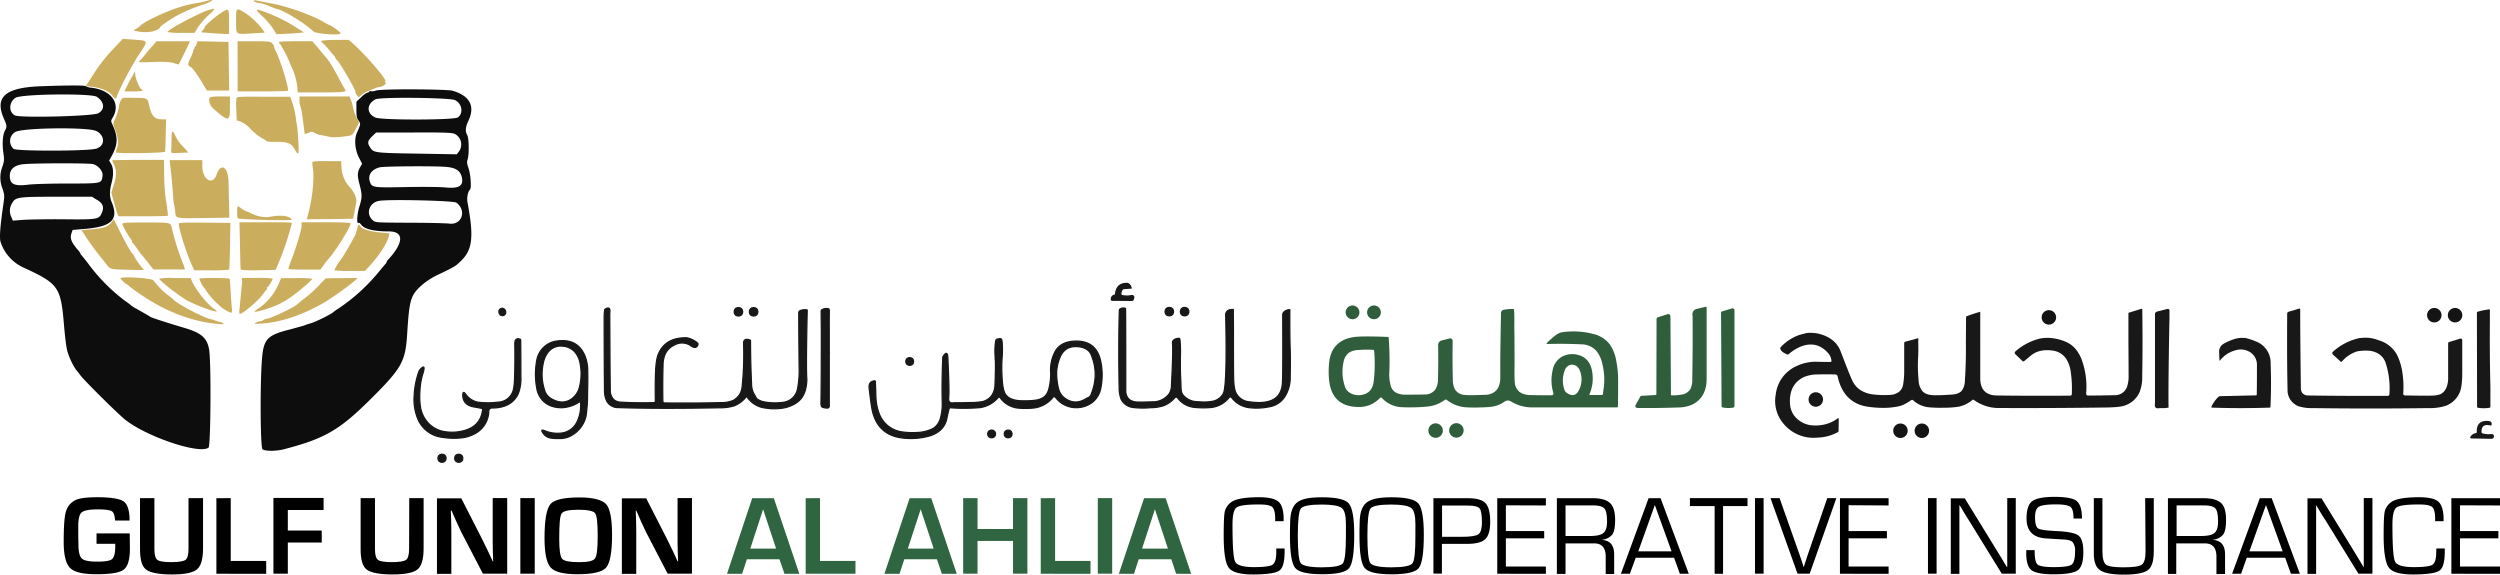 <svg xmlns="http://www.w3.org/2000/svg" viewBox="0 0 992.65 228.16"><defs><style>.cls-1{fill:#306541;}.cls-2{fill:#caad5d;}.cls-2,.cls-3{fill-rule:evenodd;}.cls-3{fill:#0d0d0d;}.cls-4,.cls-6,.cls-7{fill:#181818;}.cls-4,.cls-6{stroke:#181818;}.cls-4{stroke-miterlimit:10;stroke-width:0.5px;}.cls-5{fill:#305e3c;}.cls-6{stroke-miterlimit:10;stroke-width:0.5px;}.cls-8{fill:#141414;}</style></defs><g id="Layer_2" data-name="Layer 2"><g id="Layer_1-2" data-name="Layer 1"><path d="M38.3,211.8H51.51l.07,6c0,4.36-.8,7.1-2.48,8.38S43.81,228,38.17,228c-5.16,0-8.65-.8-10.33-2.48s-2.55-5.1-2.55-10.26c0-6.57.33-10.74,1-12.47a7.17,7.17,0,0,1,3.83-4.29c1.67-.74,4.55-1.07,8.65-1.07,5.36,0,8.79.61,10.34,1.68s2.34,3.68,2.34,7.57H45.7c-.14-1.94-.54-3.21-1.28-3.68s-2.62-.74-5.71-.74c-3.28,0-5.36.41-6.3,1.21s-1.34,2.74-1.34,5.76v3l.07,3.82c0,3,.47,4.89,1.34,5.71S35.36,223,38.59,223s5.1-.34,5.9-1,1.27-2.34,1.27-4.88v-1.21H38.33V211.8Z"></path><path d="M74.91,197.78h5.71v20c0,4.15-.81,7-2.41,8.31s-4.89,2-9.87,2c-5.23,0-8.65-.67-10.33-1.94s-2.41-4-2.41-8.05V197.78h5.71V218.1c0,2.21.4,3.61,1.2,4.22s2.69.88,5.57.88,4.89-.34,5.64-.95,1.13-2.07,1.13-4.43V197.76h.06Z"></path><path d="M91.61,197.78v24.95H105.7v5.09H85.92v-30Z"></path><path d="M114.28,202.54v8.12h13.47v4.77H114.28v12.34h-5.71V197.72h19.92v4.77l-14.21,0Z"></path><path d="M162.5,197.78h5.7v20c0,4.15-.8,7-2.41,8.31s-4.89,2-9.86,2c-5.24,0-8.66-.67-10.33-1.94s-2.41-4-2.41-8.05V197.78h5.7V218.1c0,2.21.4,3.61,1.21,4.22s2.69.88,5.57.88,4.89-.34,5.63-.95,1.14-2.07,1.14-4.43l.06-20Z"></path><path d="M201.39,197.78v30h-9.65l-8.59-16.5c-.4-.8-1.07-2.28-2-4.29l-.94-2.15-.94-2.14H179l.07,2,.07,1.93.07,4v17.23h-5.71v-30h9.66l7.78,15.23c.67,1.34,1.49,3,2.41,4.89l1.14,2.41,1.14,2.48h.2l-.07-1.94-.07-1.94-.06-3.89V197.76h5.77Z"></path><path d="M212.32,197.78v30h-5.71v-30Z"></path><path d="M230.16,197.51c5.43,0,9,1,10.53,2.69s2.34,5.9,2.34,12.14c0,6.91-.8,11.19-2.34,13S235.33,228,229.22,228c-5.43,0-9-.87-10.6-2.69s-2.41-5.63-2.41-11.66c0-7.18.81-11.66,2.34-13.48S224,197.51,230.16,197.51Zm-.47,4.89c-3.82,0-6,.48-6.7,1.49s-.94,4.36-.94,10.19c0,4.3.4,6.91,1.13,7.79s3,1.34,6.71,1.34,5.63-.47,6.37-1.48,1.06-4,1.06-9-.33-8-1-8.92S233.38,202.4,229.69,202.4Z"></path><path d="M274.75,197.78v30H265.1l-8.59-16.5c-.4-.8-1.07-2.28-2-4.29l-.94-2.15-.94-2.14h-.21l.07,2,.07,1.93.07,4v17.23h-5.71v-30h9.65l7.79,15.23c.66,1.34,1.48,3,2.41,4.89l1.14,2.41,1.13,2.48h.21l-.07-1.94L269.1,219l-.07-3.89V197.76h5.72Z"></path><path class="cls-1" d="M309.49,222.06H296.56l-1.89,5.76h-6l10-30h8.59l10.12,30h-5.9Zm-1.34-4.22L303,202.21l-5.09,15.63Z"></path><path class="cls-1" d="M325.59,197.78v24.95h14.09v5.09H319.9v-30Z"></path><path class="cls-1" d="M372,222.06H359.06l-1.89,5.76h-6l10-30h8.59l10.12,30h-5.9Zm-1.27-4.22-5.17-15.63-5.1,15.63Z"></path><path class="cls-1" d="M407.94,197.78v30h-5.71v-13H388.14v13h-5.7v-30h5.7v12.27h14.09V197.78Z"></path><path class="cls-1" d="M418.94,197.78v24.95H433v5.09H413.24v-30Z"></path><path class="cls-1" d="M441.6,197.78v30h-5.71v-30Z"></path><path class="cls-1" d="M465.08,222.06H452.14l-1.88,5.76h-6l10-30h8.58l10.13,30H467Zm-1.34-4.22-5.17-15.63-5.1,15.63Z"></path><path d="M506.72,217.77h3.35v1.13c0,4.09-.66,6.64-2.08,7.65s-4.89,1.54-10.53,1.54c-5,0-8.24-.88-9.58-2.69s-2-6-2-12.68c0-5.23.14-8.45.47-9.79a6.55,6.55,0,0,1,2.62-3.61c1.68-1.21,5.36-1.89,11-1.89,3.82,0,6.37.61,7.71,1.82s2,3.49,2,6.91v.8h-3.35V206c0-2.41-.4-4-1.2-4.7s-2.55-1-5.3-1q-7.24,0-8.85,1.21c-1.06.8-1.6,3-1.6,6.7,0,8.45.33,13.41,1.06,14.82s3.16,2.15,7.39,2.15c4,0,6.51-.33,7.43-.94s1.49-2.22,1.49-4.77v-1.71Z"></path><path d="M524.89,197.45c5.71,0,9.26.8,10.67,2.47s2.15,5.77,2.15,12.42c0,7.1-.67,11.53-2,13.21S530.74,228,525,228s-9.32-.8-10.73-2.48-2.08-6-2.08-12.88v-2.08l.07-2.81c0-4,.87-6.71,2.68-8.19S519.93,197.45,524.89,197.45Zm-.07,2.88c-4.76,0-7.51.54-8.31,1.6s-1.2,4.7-1.2,10.86.4,9.87,1.2,10.86,3.56,1.61,8.31,1.61,7.58-.54,8.38-1.61,1.21-4.69,1.21-10.86V208c0-3.28-.54-5.43-1.68-6.3S529,200.33,524.82,200.33Z"></path><path d="M552.53,197.45c5.7,0,9.25.8,10.66,2.47s2.15,5.77,2.15,12.42c0,7.1-.67,11.53-2,13.21s-5,2.48-10.73,2.48-9.33-.8-10.74-2.48-2.08-6-2.08-12.88v-2.08l.07-2.81c0-4,.87-6.71,2.69-8.19S547.57,197.45,552.53,197.45Zm-.07,2.88c-4.77,0-7.51.54-8.31,1.6s-1.21,4.7-1.21,10.86.4,9.87,1.21,10.86,3.56,1.61,8.31,1.61,7.57-.54,8.38-1.61S562,219,562,212.79V208c0-3.28-.54-5.43-1.67-6.3S556.61,200.33,552.46,200.33Z"></path><path d="M569.16,227.82v-30H582.9c3.36,0,5.71.66,6.92,1.94s1.88,3.75,1.88,7.31-.66,5.76-1.94,7-3.68,1.88-7.24,1.88h-10v11.8h-3.36Zm3.41-14.68h8c3.35,0,5.5-.33,6.44-1s1.41-2.29,1.41-4.77c0-2.88-.33-4.76-.94-5.5s-2.15-1.13-4.56-1.13H572.58v12.41Z"></path><path d="M597.92,200.6v10.27h15.22v2.88H597.92v11.19h15.89v2.88H594.5v-30h19.31v2.88l-15.89-.06Z"></path><path d="M618.17,227.82v-30h14.28c3.22,0,5.5.66,6.85,1.94s2,3.49,2,6.63c0,2.74-.33,4.7-1.06,5.76a5.86,5.86,0,0,1-4.09,2.15v.07c3.21.26,4.77,2.15,4.77,5.83v7.72h-3.36V221c0-3.49-1.53-5.24-4.55-5.24h-11.4v12.13l-3.44,0Zm3.42-15h9.8c2.55,0,4.36-.4,5.29-1.21s1.41-2.28,1.41-4.43c0-2.69-.33-4.49-1.07-5.29s-2.21-1.21-4.48-1.21H621.61v12.14Z"></path><path d="M664.71,221.45H649.49l-2.34,6.37h-3.56l11-30h4.76l11.2,30H667Zm-1-2.55-6.64-18.38L650.5,218.9Z"></path><path d="M684.16,200.94v26.88h-3.35V200.94H671v-3.16h22.87v3.16Z"></path><path d="M700.26,197.78v30h-3.42v-30Z"></path><path d="M725.54,197.78h3.61l-10.59,30h-4.84l-10.73-30h3.61l8,22.66.8,2.34c.27.87.55,1.68.74,2.34h.07c.47-1.48.94-3,1.48-4.56Z"></path><path d="M734,200.6v10.27h15.22v2.88H734v11.19h15.89v2.88H730.57v-30h19.31v2.88L734,200.6Z"></path><path d="M768.94,197.78v30h-3.42v-30Z"></path><path d="M800.38,197.78v30h-5.57l-12.6-20.46L780.13,204l-1-1.68-1-1.67H778v27.22h-3.42v-30h5.56l11,17.91,2.88,4.7,1.42,2.34,1.41,2.34H797V197.76h3.42Z"></path><path d="M826.67,205.9h-3.35c0-2.42-.4-4-1.21-4.63s-2.68-1-5.7-1c-3.56,0-5.83.33-6.85.94s-1.53,2-1.53,4.15c0,2.41.4,3.9,1.2,4.44s3.22.87,7.18,1.06c4.69.21,7.64.81,8.92,1.82s1.88,3.21,1.88,6.56c0,3.69-.73,6.11-2.21,7.18s-4.7,1.61-9.66,1.61c-4.29,0-7.24-.54-8.66-1.61s-2.14-3.28-2.14-6.64v-1.34h3.35v.74c0,2.68.4,4.36,1.2,5s2.95,1,6.31,1c3.89,0,6.3-.33,7.17-1s1.35-2.41,1.35-5.23a5.49,5.49,0,0,0-.95-3.69c-.61-.61-1.88-1-3.82-1.06l-3.49-.21-3.35-.21c-5.1-.33-7.65-3-7.65-7.91,0-3.42.74-5.71,2.22-6.84s4.43-1.75,8.85-1.75,7.44.54,8.78,1.61C826,200.13,826.67,202.4,826.67,205.9Z"></path><path d="M851.76,197.78h3.42v21.05c0,3.83-.73,6.31-2.29,7.51s-4.76,1.82-9.65,1.82c-4.56,0-7.72-.61-9.39-1.75s-2.48-3.35-2.48-6.57V197.78h3.42v21.05c0,2.81.47,4.63,1.41,5.36s3.22,1.07,6.84,1.07c4,0,6.38-.33,7.39-1.07s1.48-2.48,1.48-5.36l-.15-21.05Z"></path><path d="M860.8,227.82v-30h14.28c3.22,0,5.5.66,6.85,1.94s1.94,3.49,1.94,6.63c0,2.74-.34,4.7-1.07,5.76a5.84,5.84,0,0,1-4.09,2.15v.07c3.22.26,4.77,2.15,4.77,5.83v7.72h-3.42V221c0-3.49-1.54-5.24-4.56-5.24H864.1v12.13l-3.3,0Zm3.42-15H874c2.55,0,4.36-.4,5.29-1.21s1.41-2.28,1.41-4.43c0-2.69-.33-4.49-1.06-5.29s-2.22-1.21-4.49-1.21H864.24v12.14Z"></path><path d="M907.35,221.45H892.12l-2.28,6.37h-3.56l11-30H902l11.19,30h-3.56Zm-1-2.55-6.63-18.38-6.57,18.38Z"></path><path d="M942,197.78v30h-5.57l-12.61-20.46L921.7,204l-1-1.68-1-1.67h-.06v27.22h-3.43v-30h5.57l11,17.91,2.88,4.7,1.41,2.34,1.42,2.34h.07V197.76H942Z"></path><path d="M967.37,217.77h3.35v1.13c0,4.09-.67,6.64-2.08,7.65s-4.89,1.54-10.53,1.54c-5,0-8.24-.88-9.58-2.69s-2.08-6-2.08-12.68c0-5.23.14-8.45.47-9.79a6.55,6.55,0,0,1,2.62-3.61c1.68-1.21,5.36-1.89,11-1.89,3.82,0,6.44.61,7.71,1.82s2,3.49,2,6.91v.8h-3.35V206c0-2.41-.4-4-1.21-4.7s-2.54-1-5.29-1q-7.24,0-8.85,1.21c-1.06.8-1.61,3-1.61,6.7,0,8.45.34,13.41,1.07,14.82s3.16,2.15,7.38,2.15c4,0,6.52-.33,7.44-.94s1.49-2.22,1.49-4.77Z"></path><path d="M976.76,200.6v10.27H992v2.88H976.76v11.19h15.89v2.88H973.34v-30h19.31v2.88l-15.89-.06Z"></path><g id="Layer_3" data-name="Layer 3"><g id="svgg"><path id="path0" class="cls-2" d="M81.42.55,79,1.09a49.36,49.36,0,0,0-9.32,2.29c-4.84,1.67-12.75,5.43-13.88,6.77a11.25,11.25,0,0,1-1.61,1.21l-1.2.73,1.41.33c4.08.88,8.59,0,9.32-1.81.14-.4,4.23-3.16,6.57-4.43A61.72,61.72,0,0,1,81.09,1.69C85,.29,85.38-.65,81.42.55M100.8.48a4,4,0,0,0,1.94.67A16.69,16.69,0,0,1,105.9,2c3.09,1.28,3.49,1.48,4,1.54,2.88.61,11,5.57,14.49,8.92,1,1,10.86,1.68,10.86.8,0-.47-3.49-3.09-4.7-3.42a18.7,18.7,0,0,1-2.22-1.2C123.86,6,114.08,2.55,108,1.41c-1.27-.21-3.21-.61-4.43-.87-2.6-.53-3-.53-2.74-.06M82.76,4c-4.62,1.61-16.23,7.79-16.23,8.72a25.79,25.79,0,0,0,5.36.33h5.36l1.41-2.29A29.28,29.28,0,0,1,82.82,6c3-2.73,2.89-3-.06-1.93m4.42,1.47c-2.28,1.54-6.37,5.17-5.83,5.17a2.65,2.65,0,0,1-.66,1.07l-.88,1.06,3.42.26c1.89.14,4.37.34,5.57.34l2.15.07V8.59C90.88,2.91,91,3,87.18,5.51m6.58,2.88c0,5.57-.4,5.24,6.11,4.89l5.24-.33-1.28-1.81a28,28,0,0,0-7.1-6.38c-3-1.73-3-1.66-3,3.63m10.46-1.94a32.65,32.65,0,0,1,4.22,4.89l1.35,2.22,2.48-.07c1.34-.07,3.82-.14,5.5-.33l3-.27-2.88-1.81a62.47,62.47,0,0,0-11.54-5.9c-5.17-2-5.43-1.82-2.15,1.27M45.54,18.87a62.53,62.53,0,0,0-8.45,10.66c-.87,1.34-1.94,3-2.28,3.56l-.74,1.07,2.69.33c3.42.4,6.64,1.81,7.84,3.42s1.48,1.54,1.82.33c.87-2.74,5.83-12.13,8.71-16.49,3.89-5.84,3.89-5.57-1.89-6l-4.48-.34-3.22,3.43m81.95-2.62a2.23,2.23,0,0,0,.74.94,23.92,23.92,0,0,1,2.34,2.55c.86,1.06,1.88,2.21,2.14,2.48a2.22,2.22,0,0,1,.54.94.6.6,0,0,0,.34.54c.94.4,7.91,12.41,7.57,12.94-.07.14.14.66.54,1.13l.67.95,1.2-1A10.8,10.8,0,0,1,146,36.22l2.55-1a7.91,7.91,0,0,1,1.68-.61c1.34,0,3.35-1.27,2.88-1.81-.26-.34-.4-.61-.21-.61,1.28,0-7.91-10.67-12.88-15l-1.54-1.35H133a35.72,35.72,0,0,0-5.54.38m-66.93,2c-.87,1-2.29,2.61-3,3.56S55.86,23.75,55.6,24a6.69,6.69,0,0,0-.54.67,54.85,54.85,0,0,0,5.83-.07c4.16-.14,6.37,0,7.91.4l2.15.61L72.76,22c1-2,2-4.08,2.22-4.62l.4-1H62.11l-1.55,1.94m17.51-.88c-.14.54-.4,1-.61,1s-.27.14-.14.41.07.4-.14.4-.4.33-.4.73a12.43,12.43,0,0,1-1.21,3.16c-1.2,2.48-1.13,2.88.34,3.56.54.26,2.81,3.49,4.48,6.3l1.75,2.95H91l-.14-9.65-.14-9.66-6.17-.14-6.16-.13-.33,1.06m16.29,9V36.3h10c5.57,0,10.06-.13,10.06-.33,0-2.14-2.88-11.4-4.83-15.55a7,7,0,0,1-.88-2.29c.07-.07-.13-.4-.61-.87-.73-.81-1.2-.87-7.31-.87H94.33l0,10m16.44-9.65a.79.79,0,0,0,.4.66,50.59,50.59,0,0,1,3.62,6.85c.07.13.33,1,.73,1.81A24.43,24.43,0,0,1,118,34.28l.26,2.41h9.26c9.18,0,10.39-.14,9.39-1.34-.21-.26-1.28-2.22-2.41-4.36-1.82-3.5-4.09-7.25-5.24-8.38-.2-.27-1-1.14-1.67-2s-1.75-2.15-2.41-2.88L124,16.37h-6.63c-3.76,0-6.57.14-6.57.35M52.58,30.2c-.61,1-1.54,2.74-2.15,4L49.37,36.3H53c2.15,0,3.62-.13,3.62-.4a.39.39,0,0,0-.4-.4c-.55,0-2.22-3.68-2.48-5.5l-.14-1.67-1,1.87m30.85,8.38c-.87.87-.21,3.35,1.34,4.62,6,5.24,6.51,5.17,6.51-.47V38.3H87.53a18.9,18.9,0,0,0-4.1.28m10.47.26a28.39,28.39,0,0,0-.07,4.76L94,47.83l1.41.4a11.67,11.67,0,0,1,4.09,3,22.64,22.64,0,0,0,4.29,3.49,11.47,11.47,0,0,1,1.82,1.07c.4.47,1.41.61,4.49.54,3.82-.07,5.7.61,6.84,2.81,1.61,2.88,1.81,2.55,1.54-2.55-.14-2.55-.34-5.1-.41-5.64s-.26-1.94-.47-3a34.26,34.26,0,0,0-1.74-7.78l-.61-1.75H104.69c-8.38-.11-10.6,0-10.79.42m25,.87a8,8,0,0,0,.4,2.55,20.62,20.62,0,0,1,.61,2.81c.14.88.41,2.88.61,4.49s.41,3.09.41,3.35c0,.41.4.27,1.48-.14,1.34-.6,1.48-.6,2.55,0a6.34,6.34,0,0,0,2.55.88c.73.14,2.14.4,3,.61,1.6.4,3.68.26,7.57-.27,1.82-.26,1.94-.4,3.16-2.74l1.34-2.55-1.06-2.08A16.82,16.82,0,0,1,140.26,43a19.58,19.58,0,0,0-.87-3.16l-.61-1.54H118.92v1.4m-70.83-.05a8,8,0,0,0-.8,2.14,19.59,19.59,0,0,1-1.61,5.5c-.87,1.75-.87,1.82-.14,3.69,1.35,3.49,1.61,5.9.94,7.71-.33.88-.54,1.75-.4,1.82.54.54,19.24.26,19.45-.27.07-.26.21-3.28.26-6.7l.14-6.16H64.12c-2.69,0-4-1.49-4.84-5.24-.66-3.28-.73-3.28-5.9-3.28-4.42-.15-4.75-.09-5.29.79m20,16.22c0,2.08-.07,4.08-.14,4.36-.07.54.4.61,3.35.47l3.49-.14L74,59.7c-.4-.47-1.34-1.54-2.08-2.28a13.78,13.78,0,0,1-2.21-3.36c-1.35-2.74-1.61-2.41-1.61,1.82M44.53,63.66a6.25,6.25,0,0,0,.67,1.48c1.13,2.29,1.13,4.77,0,8.19l-1,3.16,1,3.56c.54,1.94,1.13,4.09,1.41,4.76l.4,1.07h9.66c5.29,0,9.79-.07,9.93-.21s.07-1.27-.87-7.31a76.74,76.74,0,0,1-.54-9.06l-.07-5.83H54.78c-5.62.05-10.25.12-10.25.19m23,1.4c.26,1.68,1.07,10.27,1.21,13.15a16.79,16.79,0,0,0,.33,2.62,26.63,26.63,0,0,1,.47,3c.26,3-.26,2.89,11.19,2.75l10.33-.14L90.94,81c-.07-3-.14-7.11-.21-9-.14-5.83-3.09-7.51-4.77-2.62-1.53,4.43-5.63,1.94-5.63-3.35V63.58h-13l.21,1.48m56.53-.87a7.51,7.51,0,0,0,.14,2.34c.66,4-.14,12.2-1.82,18.38l-.61,2.15L131,87l9.18-.14.54-2.62c.27-1.48.61-3.21.74-3.89.26-1.48-.81-4.16-2.48-5.9a12.48,12.48,0,0,1-3.36-7.72l-.2-2.74h-5.64a33.08,33.08,0,0,0-5.68.21M94.16,84.32c0,2.41.07,2.41,1.07,2.54.61.07,1.61.07,2.22.14,6.11.4,18.71.61,18.43.21-1-1.61-4.55-2-9.32-1a13.61,13.61,0,0,1-6.51-1.34,13.49,13.49,0,0,0-1.41-.67,9.74,9.74,0,0,1-2.88-1.48c-1.6-1.22-1.6-1.15-1.6,1.61M44.07,88.47c-1.27,1.61-3.15,2.22-8.18,2.62l-3.56.26,2.28,3.42c1.28,1.94,3.16,4.49,4.16,5.77s2.34,2.88,2.88,3.61c2.29,2.95,1.68,2.74,8.85,2.95,3.62.14,6.64.14,6.64.07a2.54,2.54,0,0,0-.54-.66c-.88-.88-3.56-4.77-3.56-5.24,0-.21-.14-.4-.27-.4-.4,0-2.81-4.16-5.9-10.46L45.2,87.06l-1.13,1.41m4.56.47c0,.61,1.82,4,3.35,6,.41.61.61,1.07.48,1.07s-.14.14.06.26a11.9,11.9,0,0,1,1.82,2.34c.8,1.07,1.48,2.15,1.61,2.22s1.27,1.54,2.61,3.16l2.34,3H73.44l-.26-.87a12.4,12.4,0,0,0-.61-1.75,98.57,98.57,0,0,1-4.3-13.62c-.54-2.48-.26-2.41-10.38-2.41-7.86,0-9.26.07-9.26.61M71,88.87C71,91,74.31,101.55,76.53,106l.61,1.34H84a55.53,55.53,0,0,0,7-.26c.07-.14.26-4.44.33-9.46l.14-9.12L81.23,88.4c-8.59-.07-10.27,0-10.27.47M95.3,97.39c.07,5,.21,9.26.26,9.52s1.75.54,7,.4l6.84-.14.67-1.48a111.63,111.63,0,0,0,5.29-15.09,8.75,8.75,0,0,1,.54-1.74c.21-.61-.8-.61-10.26-.61H95.08l.22,9.14m24.48-8c0,1.75-1.75,7.65-4.23,14.22a25.6,25.6,0,0,0-1.07,3.15c0,.21,2.89.27,6.38.27h6.37l1.41-1.94a21.55,21.55,0,0,1,1.89-2.41c2.41-2.55,8.65-12.54,8.71-13.88,0-.4-2.22-.54-9.73-.54h-9.79v1.13m22.05,1.54c-.26.94-.47,1.75-.47,1.75.27,0-5.1,9.46-5.71,10a29.67,29.67,0,0,0-2.88,4.63,36.72,36.72,0,0,0,6.11.26h6.11l1.61-1.74c4-4.36,7.17-9.19,7.78-11.87l.27-1.35-3.29-.26C147.15,92,143.86,91,143.19,90c-.68-1.2-.88-1.06-1.42.88m-94,19.59a9.75,9.75,0,0,0,2.34,2.28,4.83,4.83,0,0,1,1.34,1,89.94,89.94,0,0,0,9.8,6.56c7.57,4.43,16.76,7.58,24.68,8.24,2.88.27,3.28.27,2.62-.2a2.89,2.89,0,0,0-1.27-.54,6.46,6.46,0,0,1-1.68-.48,10.58,10.58,0,0,0-1.94-.6c-2.74-.54-13.15-6-14.68-7.65a20.18,20.18,0,0,0-2.22-1.82,31.8,31.8,0,0,1-5.83-5.9c-.49-1-13.16-1.71-13.16-.84m15.49.14c0,.73,7,6.23,10.86,8.52,3.08,1.81,11.4,4.89,11.87,4.43.14-.14-.14-.4-.54-.67-2.62-1.48-7.58-7.57-9.19-11.19l-.54-1.34H69.55a28.75,28.75,0,0,0-6.3.25m15.88,0A12.75,12.75,0,0,0,81,114.22a7.17,7.17,0,0,1,1,1.42,31.44,31.44,0,0,0,4.36,5c.54.41,1.14,1,1.42,1.28a13.81,13.81,0,0,0,4,2.28c.33,0,.4-.61.26-2.14-.14-1.21-.33-4.16-.47-6.57s-.33-4.63-.4-4.76c-.35-.47-12-.47-12-.07m17,.93c-.07.66-.07,1.34-.14,1.53s-.2,1.94-.4,4-.4,4.56-.54,5.57c-.14,1.28-.07,1.94.21,1.94.94,0,6.51-4.62,8.31-6.84,1-1.28,2-2.55,2.22-2.74a.66.66,0,0,0,.14-.74c-.14-.14-.07-.26.13-.26.41,0,2.15-2.81,2.15-3.42a35.94,35.94,0,0,0-6.11-.27H96l.14,1.27m14.49,1.08a22.37,22.37,0,0,1-7.84,9.65,7.32,7.32,0,0,0-1.74,1.34c0,.61,7.64-1.74,10.26-3.21,1-.54,2.29-1.27,2.81-1.61,2.55-1.48,10.2-7.84,9.8-8.24a46,46,0,0,0-6.31-.21h-6l-.94,2.28m16.29.33a53.12,53.12,0,0,1-5.29,4.83c-1.61,1.28-3.28,2.62-3.82,3.09-1.48,1.28-9.8,5.24-11.54,5.5a3.53,3.53,0,0,0-1.75.61,1.51,1.51,0,0,1-.87.4,5.4,5.4,0,0,0-1.94.61c-1.13.54-1,.61,2.08.4,7.58-.47,16.16-3.35,24.61-8.18A120.45,120.45,0,0,0,141,111.36l1-1-6.3.07-6.3.07-2.5,2.47"></path><path id="path1" class="cls-3" d="M15.43,34.28c-13.69.61-17.7,4.49-13.74,13.15,1.06,2.41,1.13,2.88.26,4.49S.81,57,1.34,60.7c.4,2.74.33,3.35-.4,5.5A11.86,11.86,0,0,0,1,74.91c.8,2.55.87,2.74.26,6.7C.07,89.93-.27,94.29.21,96a16.92,16.92,0,0,0,9.18,10.26c13.81,6.37,14.75,7.65,16,22.61.47,5.43,1,9.72,1.48,11a27.94,27.94,0,0,0,3.35,7c.4.4,1.21,1.48,1.82,2.29,1.67,2.21,14.82,15.22,17.7,17.51,8.66,6.84,29.5,13.81,33.06,11.06.88-.66,1.07-33.06.27-38.68-.74-4.84-3-6.85-10.06-8.92-6.57-1.94-12.88-4-13.28-4.3s-1.75-1.07-5.5-3.21a15.09,15.09,0,0,1-2.08-1.28,25.18,25.18,0,0,0-2.41-1.81A72.09,72.09,0,0,1,35,104.64c-1.14-1.49-2.29-2.88-2.55-3.22a1.47,1.47,0,0,1-.54-.8,5.9,5.9,0,0,0-1.07-1.48c-2.41-2.81-3.09-4.44-2.55-6.24l.54-1.6L32.27,91c12.07-.8,15.09-3.56,12-10.93-.8-1.88-.8-4.36,0-7.31.88-3.28.81-6-.14-7.65l-.8-1.34,1.14-2.08c2.41-4.43,2.41-7.44.13-12.34-.6-1.27-.6-1.48.27-2.88C48,41,44.07,35.76,36.36,34.84a5.47,5.47,0,0,1-2.29-.61c-.19-.42-8.64-.35-18.64.05M149.09,36a3.37,3.37,0,0,1-1.75.21c-.4-.07-.73,0-.73.13s-.27.41-.61.41a7.47,7.47,0,0,0-2.55,1.81l-1.94,1.82v3.15c0,2.55.14,3.36.87,4.37.88,1.27.88,1.41-.61,4.69-1.2,2.55-.87,6.71.67,9.8L143.78,65l-.87,1.54c-1,1.82-1.07,3.22-.26,6.24,1.2,4.62,1.2,5.49.06,9.18-1,3.16-1.2,7.38-.26,6.51.14-.14.61.26,1,.8,1.35,1.75,5.1,2.62,11,2.62s6,4.3-.21,11.07a3,3,0,0,0-.73,1.07,2,2,0,0,1-.54.87c-.26.26-1.75,2.08-3.21,3.82a73.45,73.45,0,0,1-15.42,13.81,20.55,20.55,0,0,0-1.94,1.35c-.61.73-6.77,3.82-9,4.48a21.69,21.69,0,0,0-2.62.88c-.4.13-2.81.8-5.29,1.48-9.66,2.41-10.93,3.82-11.54,12.81-.73,10.46-.54,34,.26,34.81s5,.87,8.12.14c16.24-4.16,22.26-7.58,34.2-19.38,13.08-12.94,14.49-15.42,15.16-26.82.87-13.54,1.34-15.08,6-19.24a29.4,29.4,0,0,1,6.63-4.15c6.57-3.16,6.57-3.22,8.66-5.24,4.63-4.43,5.23-9.51,2.69-23.06-.41-1.94.07-4.49.94-5.29.66-.61.26-6-.54-8.38-.67-1.94-.74-2.62-.4-3.62.66-1.88.54-8.45-.14-9.65-.88-1.49-.74-3.22.47-5.71,2.74-5.83.54-9.93-6.37-11.94-2.84-.6-28.72-.8-30.53,0M38.44,38.44c3,2,3.35,4.89.66,6.51-1.88,1.2-31.11,1.94-33.19.87-2.55-1.34-2.41-5.23.27-7C8.53,37.3,36.29,37,38.44,38.44m142.09,1.27c2.88,1.21,3.62,5.17,1.28,6.91-1.49,1.07-30.12,1.14-32.67.07-3.68-1.53-3.68-5.36-.07-7.24,1.83-1,29.19-.67,31.46.26M38.3,52.05c3.61,1.94,3.42,6-.21,7s-31.51,1-32.66.07A4.13,4.13,0,0,1,6,52.46c2.35-1.75,29.17-2.08,32.26-.41m142.23,1.08a4.71,4.71,0,0,1,1.75,7l-.88,1.14L165.92,61c-17-.27-17.51-.34-18.84-2.29s-1.14-2.74.66-4.56l1.61-1.54h14.89c11.94-.06,15.22.07,16.29.54m-143.64,12c2.28.61,4.15,3,3.82,4.77-.47,2.95-.14,2.95-13.81,2.95-6.71,0-13.81.2-15.77.47-5.43.66-7.24-.21-7.24-3.49,0-2.82,2-4.44,6-4.7,5.5-.4,25.35-.4,27,0m139.76,1.08c4.3.26,6.24,1.54,6.78,4.43.61,3.22-1.35,4.3-6.71,3.76-2.15-.21-9.18-.27-15.69-.14-13.22.26-13.41.21-14.21-2.29s.73-4.76,4-5.56c1.61-.41,20.79-.55,25.82-.2M38.3,79.22c2.69,1.54,3.21,3.09,1.94,5.71-1,2.14-2,2.28-14.89,2.14-6.31-.07-13.41.07-15.89.21l-4.36.33-.61-1.48A5.6,5.6,0,0,1,4.62,81c1.49-2.74,1.82-2.88,17.71-2.88H36.54l1.76,1.14m142.91,1.2c4.22,3.16,2.15,9.06-2.88,8.31-1.28-.13-8.24-.33-15.7-.33-12.93-.07-13.54-.07-14.49-.87-3-2.41-1.74-7,2.22-7.79,3.42-.73,29.77-.12,30.85.68"></path></g></g><path class="cls-4" d="M447.78,112.55a2.51,2.51,0,0,1,1.34,1.81l-2.81.21a1,1,0,0,0-.61.26,2.49,2.49,0,0,0-.61,2.15.61.61,0,0,0,.4.4,10,10,0,0,0,3.42.07c1.21-.26,1.54.26,1,1.48a.47.47,0,0,1-.47.33l-7.84-.06a.32.32,0,0,1-.33-.34,1.59,1.59,0,0,1,1.34-1.67.43.43,0,0,0,.34-.41Q443.35,112.34,447.78,112.55Z"></path><path class="cls-5" d="M663.65,156.94a16,16,0,0,0,4-.26,4.77,4.77,0,0,0,3.61-2.34,8.68,8.68,0,0,0,.67-3.89c.14-8.12.21-16.24.14-24.34,0,0,0-.34-.07-1a2.18,2.18,0,0,1,1.88-2.48l3.22-.81a.46.46,0,0,1,.54.27v28.37c0,4.89-1.94,8.31-5.71,10.19a14.11,14.11,0,0,1-5.76,1.14c-5.24.2-10.6.26-16,.2a.87.87,0,0,1-.87-.73.47.47,0,0,1,.07-.33l1.94-3.49a.57.57,0,0,1,.54-.27l5.49-.33a.36.36,0,0,0,.34-.33l.07-29.91a.74.74,0,0,1,.47-.61l3.56-1.13c.94-.34,1.48,0,1.48.94l.21,30.85C663.32,156.8,663.44,156.94,663.65,156.94Z"></path><circle class="cls-4" cx="293.2" cy="123.81" r="1.68"></circle><circle class="cls-4" cx="299.23" cy="123.81" r="1.68"></circle><circle class="cls-4" cx="470.37" cy="123.74" r="1.68"></circle><circle class="cls-4" cx="464.28" cy="123.74" r="1.68"></circle><path class="cls-4" d="M296.62,157.61c-.06-.14-.2-.14-.33-.07l-.07.07a11.32,11.32,0,0,1-4.62,3.49,18,18,0,0,1-5.57.8c-17.51.33-31.06.26-40.57-.07a5,5,0,0,1-4.49-2.48,9.3,9.3,0,0,1-.94-4.56c-.07-6.1-.14-15.69-.14-28.63a19.84,19.84,0,0,1,.2-3.09.74.74,0,0,1,.41-.47c1.2-.61,1.74-.26,1.67,1.07-.07.8-.07,1.27-.07,1.27.07,10,.07,20.06.21,30.05a5.07,5.07,0,0,0,1.34,3.61,4.2,4.2,0,0,0,2.62,1.07c4.16.26,8.59.33,13.34.21a.67.67,0,0,0,.61-.67c-.07-4-.07-7.71.07-11.26s.47-6,1.28-7.71c1.93-4.23,5.63-6.24,11.13-6.11a8.81,8.81,0,0,1,4.3,2.14.54.54,0,0,1,.13.55,1.34,1.34,0,0,1-1.34,1.13,2.75,2.75,0,0,1-1.41-.61,6.09,6.09,0,0,0-6.64-.33,7.4,7.4,0,0,0-3.61,3.56,11.4,11.4,0,0,0-.87,4.76c-.14,4.49-.14,9.12-.07,14a.67.67,0,0,0,.66.67c7.79.07,15.29.07,22.47-.14a11.65,11.65,0,0,0,4.83-.87,7.4,7.4,0,0,0,2.62-2.48,8.14,8.14,0,0,0,.94-3.29,125.43,125.43,0,0,0,.54-16.69c-.07-1.41.54-1.94,1.75-1.74.21.07,1,.2,1,.4,0,5.76.14,11.47.4,17.16a8.55,8.55,0,0,0,1.07,4.23c.61.87.66,1.6,1.61,2.14a7.56,7.56,0,0,0,2.88.94,22.63,22.63,0,0,0,7.1.07,6.55,6.55,0,0,0,5.57-5.16,38.12,38.12,0,0,0,.67-8.85c-.07-7.25-.14-14.42-.14-21.6,0-1.34,3.35-1.2,3.35-1-.33,15.49-.4,24.74-.14,27.63-.26,6.71-2.95,9.52-8.38,11.07a20.89,20.89,0,0,1-7.91.21A10.21,10.21,0,0,1,296.62,157.61Z"></path><path class="cls-4" d="M488.61,122.94c.47,0,1.07-.07,1.07-.07.14,8.38,0,18.78.14,27.23.07,2.74.33,4.76.94,5.9a6.5,6.5,0,0,0,5.43,3.56,30.11,30.11,0,0,0,3,.26,15,15,0,0,0,3-.14c4.36-.6,6.7-3.08,7-7.5.26-4,.14-21.53.14-27.29,0-1,1.48-1.89,2.47-1.89h.34s-.07,10.53.14,15.77c.07,2.21.07,4.22.07,5.9,0,1.94-.07,4-.07,5.9a13.8,13.8,0,0,1-1.68,6.16,9.09,9.09,0,0,1-6.91,4.84,24.36,24.36,0,0,1-7.39.33,10.36,10.36,0,0,1-7.31-4.09.63.63,0,0,0-.87-.06l-.07.06a10.5,10.5,0,0,1-7.32,4,34.23,34.23,0,0,1-6.56-.07,9.43,9.43,0,0,1-6.64-3.82.66.66,0,0,0-.87-.14c-.07,0-.07.07-.14.07a11.12,11.12,0,0,1-4.43,3.21,16.77,16.77,0,0,1-5.24.81,31.86,31.86,0,0,1-7.38-.14,6.06,6.06,0,0,1-4.29-3.16,12.62,12.62,0,0,1-.81-4.83c-.2-10.2-.2-20.32.07-30.52a.85.85,0,0,1,.27-.54,2.65,2.65,0,0,1,1.88-.33.37.37,0,0,1,.33.4c.07,10.79.07,21.66.07,32.45a4.46,4.46,0,0,0,1.41,3.43,5.4,5.4,0,0,0,3.22,1c1.41.07,3.35,0,5.9-.07a8.06,8.06,0,0,0,6.63-3.09,6.1,6.1,0,0,0,1-3.49c.47-9.39.6-15,.4-16.76-.14-1.21,1.2-1.82,2.48-1.89a.46.46,0,0,1,.47.41,50.38,50.38,0,0,1,.21,6.1c-.07,3.36-.07,6.78.13,10.13.14,2.62-.07,4.49.74,5.64a7.31,7.31,0,0,0,5.7,2.88c1.07.07,2,.14,2.82.14a16.16,16.16,0,0,0,2.74-.21,6.1,6.1,0,0,0,4.83-3.09c1.61-2.34,1.14-24.88,1-31.58A2.11,2.11,0,0,1,488.61,122.94Z"></path><ellipse class="cls-6" cx="199.45" cy="123.86" rx="1.34" ry="1.48" transform="translate(-27.18 62.55) rotate(-16.7)"></ellipse><path class="cls-5" d="M683.9,161.76a.42.42,0,0,1-.33-.4l-.21-37.22a.51.51,0,0,1,.33-.47l4-1.21a.85.85,0,0,1,1,.54v38.24a.67.67,0,0,1-.47.61A11.93,11.93,0,0,1,683.9,161.76Z"></path><path class="cls-7" d="M861.07,161.83a11.11,11.11,0,0,1-3,.21,11,11,0,0,0-1.14.07c-.94.07-1.41-.47-1.34-1.41a9.29,9.29,0,0,0,.07-.95V124.54c0-.33.4-.66.94-.87l4-1a.73.73,0,0,1,.81.4v3.28C861.2,135.55,860.87,159.16,861.07,161.83Z"></path><circle class="cls-8" cx="974.81" cy="125.15" r="2.88"></circle><circle class="cls-8" cx="966.56" cy="125.15" r="2.88"></circle><path class="cls-7" d="M988.63,122.81v5.64c-.07,8.38,0,16.83.21,25.21v7.84a.42.42,0,0,1-.33.4,13.84,13.84,0,0,1-4.63,0,.37.37,0,0,1-.33-.4l-.07-37.29a.49.49,0,0,1,.4-.47A29.12,29.12,0,0,1,988.63,122.81Z"></path><path class="cls-5" d="M601.27,129.38h0l.07,4.83c0,4.23.07,8.38,0,12.61,0,3.49.07,5.56.33,6.23q1.11,3.72,6,3.82c2.55.07,5.43.07,8.52.07a.61.61,0,0,0,.61-.61v-.21a17.49,17.49,0,0,1-.33-9,7.64,7.64,0,0,1,4-5.63,8.58,8.58,0,0,1,6.23-.54c2.95.8,4.77,2.88,5.43,6.3a15.81,15.81,0,0,1-1,9.25.23.23,0,0,0,.14.33h5c.21,0,.33-1.81.47-2.54a25.23,25.23,0,0,0-.47-9.59,12.08,12.08,0,0,0-2.48-5.43,7.9,7.9,0,0,0-5.83-2.55c-4.49-.21-8.92-.26-13.41-.14-.54,0-.61-.14-.21-.54a38.72,38.72,0,0,1,3.42-3,6.26,6.26,0,0,1,3-1.2,31.44,31.44,0,0,1,12,.8,11.4,11.4,0,0,1,6.51,4.23,16.37,16.37,0,0,1,2.55,6.84,38,38,0,0,1,.67,7.31c0,3.49,0,6.91-.07,10.34,0,.26-.21.4-.47.4H608a15.76,15.76,0,0,1-8-2.34,2.29,2.29,0,0,0-2.74.14,11,11,0,0,1-4.63,1.88,38.46,38.46,0,0,1-4.89.33,56.62,56.62,0,0,1-6-.07,13.77,13.77,0,0,1-7.24-2.88.69.69,0,0,0-.88,0,13.57,13.57,0,0,1-7,2.62,71.22,71.22,0,0,1-10.53.21,11.28,11.28,0,0,1-7.38-3.62.6.6,0,0,0-.81,0h0a11.08,11.08,0,0,1-7.91,3.56c-7.44.14-11.54-3.42-12.27-10.79a34.23,34.23,0,0,1,0-6.56c.54-6,3.82-9.47,9.72-10.39,2.29-.34,6.78-.34,13.62-.07a.31.31,0,0,1,.33.33,123.09,123.09,0,0,1,.27,13.48,15.85,15.85,0,0,0,.61,5.76,4.33,4.33,0,0,0,2,2.55,8.08,8.08,0,0,0,3.75.8c2.48,0,5,0,7.51-.07a5.1,5.1,0,0,0,4.36-1.94,7.39,7.39,0,0,0,1.07-4.22c.14-4.23.14-8.66.07-13.29a1.85,1.85,0,0,1,1.41-2l3.21-.81a1,1,0,0,1,1.14.81v.26c-.07,5.5-.07,10.53.07,15.22a8,8,0,0,0,.87,4,4.8,4.8,0,0,0,3.89,2.15,29.33,29.33,0,0,0,4.37.07c2.68-.07,4.15-.14,4.36-.14,3.62-.47,5.43-2.81,5.36-7.17-.07-6.51.07-14.56.26-24.08v-1.2a1.36,1.36,0,0,1,1.07-1.28,18.49,18.49,0,0,1,4-.33C601.41,122.94,601.27,129.31,601.27,129.38Zm-65.64,26.36a6.74,6.74,0,0,0,5.83.87,5.19,5.19,0,0,0,2.74-1.75,6.94,6.94,0,0,0,1.21-3.21,57.9,57.9,0,0,0,.2-12.41.36.36,0,0,0-.4-.33,41,41,0,0,0-5.9.07,7.17,7.17,0,0,0-3.61,1,5.62,5.62,0,0,0-2.15,3.42,18.06,18.06,0,0,0,.73,10.79A5.12,5.12,0,0,0,535.63,155.74Zm86.36.19c2.22,1.54,3.9,1.21,5-1.14a9.34,9.34,0,0,0,.4-7.38,4.35,4.35,0,0,0-1.34-2,3.19,3.19,0,0,0-2.55-.54,3.31,3.31,0,0,0-2.21,2.22,10.93,10.93,0,0,0-.07,7.78A2.11,2.11,0,0,0,622,155.93Z"></path><path class="cls-7" d="M891.25,134.14a24.4,24.4,0,0,1,5.5,1.89,9,9,0,0,1,4.83,8.18c.21,5.76.21,11.54-.07,17.3a.31.31,0,0,1-.33.34q-11.46.39-22.94,0a.21.21,0,0,1-.2-.21v-.07a12.65,12.65,0,0,1,2.81-4,1.09,1.09,0,0,1,.54-.26l14.35-.33a.31.31,0,0,0,.33-.34c.07-3.82.07-7.71.07-11.54a5.93,5.93,0,0,0-2.55-5.16,7.06,7.06,0,0,0-6.11-.81,11.39,11.39,0,0,0-6,4c-.14.14-.21.14-.21-.07-.07-1.06-.07-2.08-.13-3.16a3.56,3.56,0,0,1,1.93-3.49,22.2,22.2,0,0,1,4.84-2l.4-.06a8.26,8.26,0,0,1,2.62-.14Z"></path><path class="cls-7" d="M850.61,122.88v-.07a.38.38,0,0,0-.33-.21l-5.17,1.61v11.47s.07,8.92.07,13.41a12.84,12.84,0,0,1-.74,4.83,5.14,5.14,0,0,1-5,3c-3.5.07-6.92.14-10.39.14H829a.75.75,0,0,1-.67-.8,31.52,31.52,0,0,0-1.48-12.61,15.26,15.26,0,0,0-2.22-4.43,10.38,10.38,0,0,0-3.89-3.28,18.91,18.91,0,0,0-5.43-1.61,15.25,15.25,0,0,0-5.5.14,23.19,23.19,0,0,0-9.51,5l-.07.07a.75.75,0,0,0,0,1.13l2.88,2.75a.42.42,0,0,0,.54,0c.47-.34,1.34-1.07,2.62-2.15,2.21-1.89,5.16-2.55,8.65-2.08a7.66,7.66,0,0,1,5.36,3.09,12.65,12.65,0,0,1,1.94,5.43,47,47,0,0,1,.41,8.85.59.59,0,0,1-.55.54c-9.72.07-19.44.07-29.24-.07-4.36-.07-6.56-2.34-6.56-6.84V123.81c0-.07-5.64,1.67-5.64,1.94l-.07,10.79q.1,7.34-.4,14.68a6.84,6.84,0,0,1-1.21,3.89c-1.06,1.21-2.68,1.54-4.76,1.61-2.62.14-3.22.21-5.1.21-2.48.07-4.36-.21-5.71-1.54a7.29,7.29,0,0,1-1.6-4.49,57.42,57.42,0,0,1-.21-8.31h0c.14-2.28.14-4.49.07-6.77a4.44,4.44,0,0,1,.07-.81c.07-.66-.27-.87-.94-.47l-4.3,1.14a.62.62,0,0,0-.4.66v11.07a28.91,28.91,0,0,1-.4,5.1A4.63,4.63,0,0,1,754,155.6a6.21,6.21,0,0,1-3.61,1.2,35.43,35.43,0,0,1-6.71-.2,12.17,12.17,0,0,1-4.83-1.61,9.21,9.21,0,0,1-3.42-4c-.81-1.68-2.29-5.5-4.56-11.4-1.21-3.29-3.82-5.57-7.65-6.78l-1.2-.33a15.55,15.55,0,0,0-3.69-.33,5.4,5.4,0,0,0-1.48.21l-2.34.61A18.4,18.4,0,0,0,707,137.9a.56.56,0,0,0-.14.54,2.94,2.94,0,0,0,1.54,1.67c.21.07,1.35,1,1.89.47a15.08,15.08,0,0,1,3.15-2.21A12.62,12.62,0,0,1,717,137c3.56-.73,6.57.47,9.06,3.42a5.29,5.29,0,0,1,1.14,2.89v.06a.32.32,0,0,1-.33.34c-1.82,0-3.62,0-5.43-.07a17.59,17.59,0,0,0-7.84,1.6,14.06,14.06,0,0,0-8.52,11.4,13.89,13.89,0,0,0,3.09,11.61,15.5,15.5,0,0,0,13.61,5.5,17.72,17.72,0,0,0,7.91-2.14.69.69,0,0,0,.34-.55l.06-4.69c0-.4-.13-.47-.47-.21a13.91,13.91,0,0,1-5.63,2.48,16.7,16.7,0,0,1-5,.21,10.38,10.38,0,0,1-4.77-2,8.69,8.69,0,0,1-3.49-6.64c-.26-4.89,1.41-8.31,5.17-10.33a13.58,13.58,0,0,1,5.76-1.2c2.22-.07,4.63-.07,7.11,0a.93.93,0,0,1,.87.73q2.31,10.56,11.87,12.07a43.74,43.74,0,0,0,6.3.47,29,29,0,0,0,6.31-.67,9.12,9.12,0,0,0,2.48-1,22.07,22.07,0,0,0,2.28-1.41.59.59,0,0,1,.74.07,11,11,0,0,0,6.63,2.81,51.78,51.78,0,0,0,5.71.14,38.06,38.06,0,0,0,5.7-.4,12.12,12.12,0,0,0,5.5-2.69.49.49,0,0,1,.61,0A16.61,16.61,0,0,0,793,162q21.91.1,43.85-.21c3.35-.07,5.76-.33,7.11-.87a9.85,9.85,0,0,0,5.57-5.17,16.11,16.11,0,0,0,1.06-6.3C850.75,140.58,850.75,131.86,850.61,122.88Z"></path><path class="cls-4" d="M191.27,162.16c-1-.2-1.89-.4-2.82-.54-3.08-.47-4.62-2-4.69-4.62,0-1.42.4-1.54,1.2-.4a7.84,7.84,0,0,0,4.7,3.08,30.79,30.79,0,0,0,8.05,0,6.44,6.44,0,0,0,5.83-4c.47-1.06.73-3.21.8-6.3.14-4.36.14-8.66.07-13,0-1.53.67-2.14,2-1.74a.42.42,0,0,1,.33.4c.07,4.83.07,9.65.07,14.49a16.5,16.5,0,0,1-1,6.7c-1.74,3.83-5.24,5.77-10.53,5.77a1.22,1.22,0,0,0-1.2,1.13,10.35,10.35,0,0,1-4.89,8.71,14.43,14.43,0,0,1-6.64,2.08,28.61,28.61,0,0,1-6.77-.26,12,12,0,0,1-9.79-7.11,20.08,20.08,0,0,1-1.54-9.39,32.87,32.87,0,0,1,1.81-9.46,3.57,3.57,0,0,1,.61-1.07c1.54-1.6,1.89-1.06,1.07,1.61a26.8,26.8,0,0,0-1.21,7.18,27.66,27.66,0,0,0,.21,6.1,11.85,11.85,0,0,0,2.48,5.71,11.07,11.07,0,0,0,6.3,4,17.83,17.83,0,0,0,7.79-.07c4.89-1.06,7.58-3.89,8.12-8.52C191.6,162.37,191.47,162.16,191.27,162.16Z"></path><path class="cls-4" d="M395.2,142.26a8,8,0,0,0,.26-3.49,5.06,5.06,0,0,1,.87-4.09c.94-.47,1.48-.21,1.54.81a36.71,36.71,0,0,1,0,6.84,59.94,59.94,0,0,0,0,7.31q.21,4.83,1.2,6.64c1.28,2.21,4,2.88,7.25,2.88a31.63,31.63,0,0,0,5.36-.33c2.88-.61,4.22-1.94,4.89-4.89a24,24,0,0,0,.61-5.9,15.59,15.59,0,0,1,1.88-8.66c1.42-2.34,3.76-3.62,7-3.89,6.11-.48,9.79,2.21,11,8a26.12,26.12,0,0,1,.07,10.39,9.33,9.33,0,0,1-3.35,5.83,10.38,10.38,0,0,1-6,2.15,10.23,10.23,0,0,1-8.72-4.15.63.63,0,0,0-.87-.07l-.07.07a11.54,11.54,0,0,1-7.65,4.29,34.23,34.23,0,0,1-6.56,0,10.12,10.12,0,0,1-6.84-4.16.52.52,0,0,0-.67-.07l-.07.07a11.56,11.56,0,0,1-7.17,4,74.9,74.9,0,0,1-11.88.06.38.38,0,0,0-.4.34c-.2.66-.54,2-.94,4a8.37,8.37,0,0,1-2.74,4.7,11.55,11.55,0,0,1-4.63,2.29,27.19,27.19,0,0,1-9.72.73c-6.71-.61-10.93-4.22-12.47-10.79-.33-1.41-.73-4.43-1.27-9-.21-1.88.54-2.81,2.14-2.95a.31.31,0,0,1,.34.26h0c0,1.21.07,2.48.13,3.69,0,0,0,.94.07,2.61a20.18,20.18,0,0,0,1.14,6,11.26,11.26,0,0,0,3.28,5,11.54,11.54,0,0,0,5.77,2.69,29.75,29.75,0,0,0,6.16.26,15.39,15.39,0,0,0,6.11-1.48,5.57,5.57,0,0,0,1.94-1.67,6.83,6.83,0,0,0,1.13-2.22,21.55,21.55,0,0,0,.81-6.77c-.14-4.56-.07-10.46.2-17.57a.92.92,0,0,1,.21-.61c1.14-1.67,1.75-1.41,1.82.74.4,8.65.54,13.88.33,15.76-.14,1.48.33,2.15,1.54,2.08a9.21,9.21,0,0,1,.94-.07c1.81,0,3.68,0,5.5-.07a30.84,30.84,0,0,0,5.5-.4,6.65,6.65,0,0,0,3.61-2.41,7.71,7.71,0,0,0,1.28-3.89C395.2,149.43,395.33,145.87,395.2,142.26ZM421.29,141a16.81,16.81,0,0,0-1.67,9,22.28,22.28,0,0,0,.73,4.49,6.54,6.54,0,0,0,2.74,3.82q4,2.73,8.45-.21a2.46,2.46,0,0,0,1.82-1.88,19.75,19.75,0,0,0,.14-14.75c-.61-2-2.08-3.22-4.49-3.69C425.38,137.16,422.83,138.23,421.29,141Z"></path><path class="cls-4" d="M396.35,134.68a5,5,0,0,0-.88,4.09,8,8,0,0,1-.26,3.49,25.69,25.69,0,0,1,.14-6.84,1.45,1.45,0,0,1,.26-.61A.88.88,0,0,1,396.35,134.68Z"></path><path class="cls-4" d="M230.5,159.75a.29.29,0,0,0-.27-.26c-.07,0-.07,0-.14.07a13.62,13.62,0,0,1-5.83,2.22,11.42,11.42,0,0,1-6-.81,8.89,8.89,0,0,1-5.1-6.63,30.56,30.56,0,0,1,.07-11.8,9.33,9.33,0,0,1,8.33-7.18c5.17-.61,8.78,1.34,10.73,6a16.18,16.18,0,0,1,1.07,6c.07,3,0,6-.07,9.11a57.16,57.16,0,0,1-.61,8.79,11.83,11.83,0,0,1-5.5,7.5,9.16,9.16,0,0,1-5.36,1.35,15.93,15.93,0,0,1-3.28-.21,4.4,4.4,0,0,1-2.88-1.88c-.87-1.21-.67-1.54.73-.95a12.84,12.84,0,0,0,5.71.95,7.91,7.91,0,0,0,7-4.49A14.76,14.76,0,0,0,230.5,159.75ZM218.43,158c2.95,1.94,5.71,2.15,8.12.66a8.14,8.14,0,0,0,3.56-5.09,21.52,21.52,0,0,0,.26-9.06,9.27,9.27,0,0,0-2.34-5,7.28,7.28,0,0,0-4.77-2.08,6.29,6.29,0,0,0-5.23,1.94,9.91,9.91,0,0,0-2.29,4.7,20.25,20.25,0,0,0,.4,10.52A5.65,5.65,0,0,0,218.43,158Z"></path><path class="cls-7" d="M977.42,134.61a.34.34,0,0,0-.4-.21l-4.62,1.42a.52.52,0,0,0-.34.54v13.48a9.78,9.78,0,0,1-.87,4.48,4.75,4.75,0,0,1-2.41,2.29,11.21,11.21,0,0,1-3.16.47c-3.28.07-6.84,0-10.66-.07h-.07a.68.68,0,0,1-.67-.73,37.47,37.47,0,0,0-.26-7.84,24,24,0,0,0-2.15-7.44,11.94,11.94,0,0,0-7.38-5.9,13.72,13.72,0,0,0-6.57-.94l-.94.06a23,23,0,0,0-10.53,5.37l-.07.06a.78.78,0,0,0,0,1.14l3.09,2.81h0c.14.14.33.07.47-.07a13.4,13.4,0,0,1,6-4,18.16,18.16,0,0,1,5.3-.21h.06c3.09.54,5.1,2.15,6,4.77a32.26,32.26,0,0,1,1.49,12.47.61.61,0,0,1-.61.61c-10.79.06-21.27,0-31.52-.14a3.06,3.06,0,0,1-2.41-.95,3.44,3.44,0,0,1-.61-2.28c-.13-10.2-.26-20.58-.26-31v-.07c-.07-.14-.21-.27-.33-.21l-4.3,1.27a.77.77,0,0,0-.54.81c-.07,10.19-.07,20.18.14,30a7.08,7.08,0,0,0,.94,3.83,7.35,7.35,0,0,0,3.22,2.81,16.88,16.88,0,0,0,5.71.8c15.41.21,30.77.21,46.21,0a20.53,20.53,0,0,0,7-1,9.77,9.77,0,0,0,5.29-5.24c.67-1.53,1-4.22,1-7.9V134.78C977.42,134.68,977.42,134.68,977.42,134.61Z"></path><path class="cls-4" d="M329.27,124.14a4.67,4.67,0,0,0-.07-1.34c-.2-.4-1.6-.4-2.68.07a.79.79,0,0,0-.47.66l.07,7.44c0,9.65,0,19.24-.14,28.91a3.79,3.79,0,0,0,.2,1.48c.27.47,1.61.67,2.35.67a.74.74,0,0,0,.73-.74v-31C329.22,128.24,329.27,126.16,329.27,124.14ZM329,139.57h0l.07.07A.07.07,0,0,1,329,139.57Zm.07.21v0Z"></path><circle class="cls-7" cx="720.98" cy="158.62" r="2.88"></circle><path class="cls-7" d="M981.58,174.1c-.8,0-1-.33-.47-1a3.16,3.16,0,0,1,2-1.13.43.43,0,0,0,.33-.4c-.14-3.09,1.27-4.56,4.36-4.44,1.28.07,1.75.61,1.48,1.61-.06.21-.26.26-.47.21-2.34-.61-3.56.26-3.49,2.62a.52.52,0,0,0,.34.47,7.5,7.5,0,0,0,3,.33c1-.14,1.53.14,1.6.8a1,1,0,0,1-.8,1.07h-.14Z"></path><circle class="cls-5" cx="570.02" cy="170.96" r="2.88"></circle><circle class="cls-5" cx="578.28" cy="170.89" r="2.88"></circle><circle class="cls-8" cx="763.09" cy="171.03" r="2.88"></circle><circle class="cls-8" cx="813.53" cy="126.02" r="2.88"></circle><circle class="cls-8" cx="754.59" cy="171.03" r="2.88"></circle><circle class="cls-4" cx="175.5" cy="181.96" r="1.61"></circle><circle class="cls-4" cx="182.15" cy="181.96" r="1.61"></circle><circle class="cls-5" cx="545.55" cy="124.02" r="2.74"></circle><circle class="cls-5" cx="537.04" cy="124.02" r="2.74"></circle><circle class="cls-4" cx="400.29" cy="172.3" r="1.54"></circle><circle class="cls-4" cx="393.73" cy="172.3" r="1.54"></circle><circle class="cls-4" cx="361.2" cy="143.53" r="1.54"></circle></g></g></svg>